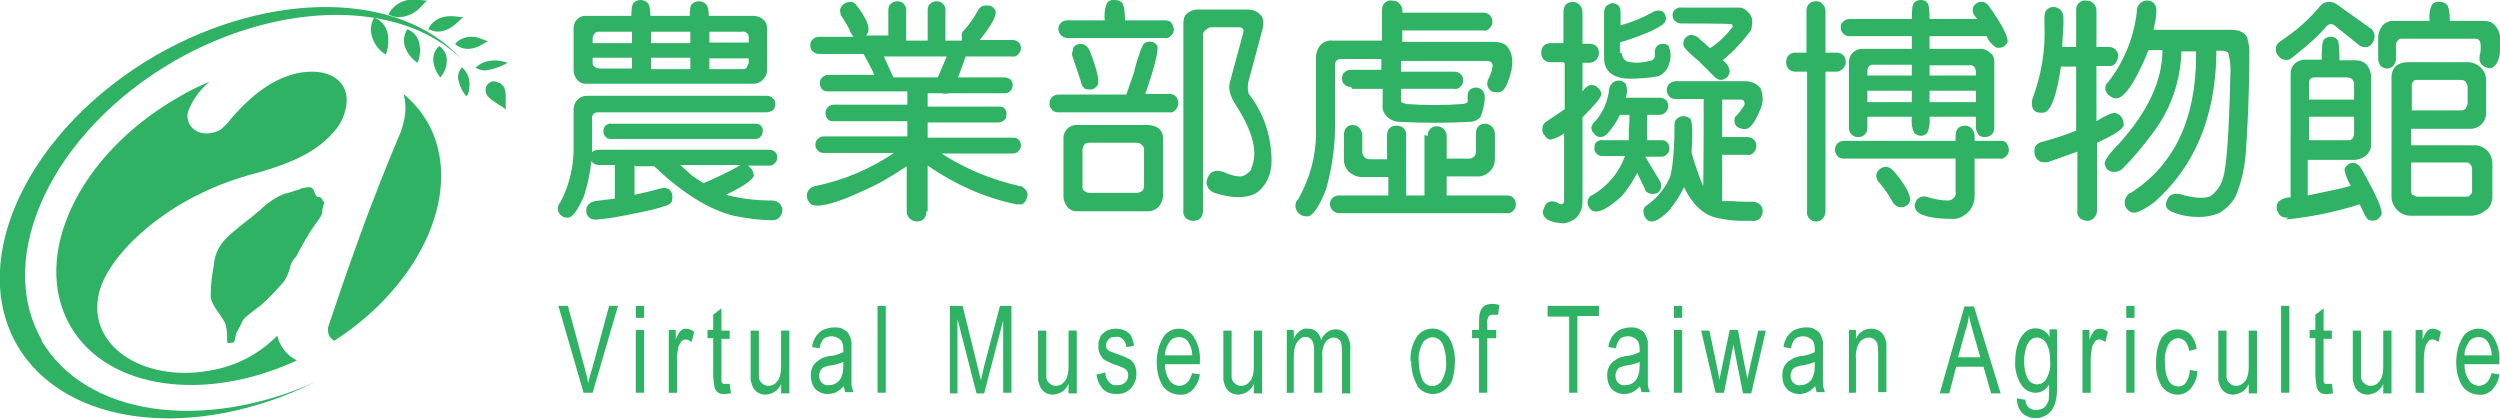 <!--
	農業虛擬博物館
	Virtual Museum of Taiwan Agriculture
	https://video.coa.gov.tw/
	
	農業部版權所有 © MOA All Rights Reserved
-->
<svg xmlns="http://www.w3.org/2000/svg" viewBox="0 0 394 66" fill="#30b264"><use href="#Logo" /><defs><path id="icon" d="M78.5,13c-.4-.2-.9-.3-1.3,0-.3.2-.5.4-.6.7h0c-.2.6,0,1.3.5,1.7.3.3.7.6,1.1.8.2.2.7.5.9.6.2.1.5.4.6.5h0s0,0,0,0h0s0,0,0,0c0,0,0-.5,0-.7,0-.2,0-.8,0-1.1,0-.4,0-.9-.1-1.3-.1-.5-.4-.8-.8-1.1ZM72.8,10.6c.7.6,1.1,1.4,1.2,2.4,0,.8,0,1.6-.5,2.2-.6-.7-1-1.5-1.2-2.4-.3-.8,0-1.6.5-2.2ZM6.6,53.6c-7.6-13.2,1.7-32.9,20.9-44C44.3,0,63.1,0,72.6,9.2c-9.5-10.5-29.8-10.9-48-.5C4.6,20.3-5.2,40.7,2.7,54.4c7.5,12.9,28,15.2,47,5.8-17.7,7.9-36.2,5.4-43.2-6.6ZM67.5,4.6c.7.3,1.4.5,2.2.3,1.8-.4,2.6-1.7,3.3-2.2-.9,0-2.4-.5-4,.3-.7.4-1.2.9-1.5,1.6ZM71.7,6.9c.5.5,1.1.7,1.8.8,1.6.1,2.7-.9,3.4-1.2-.8-.2-1.9-1-3.5-.6-.7.2-1.3.5-1.7,1.1ZM74.9,10.6c.5.4,1.1.5,1.7.5,1.2-.2,2.4-.6,3.4-1.2-1.1-.4-2.2-.5-3.4-.2-.6.2-1.2.5-1.7,1ZM61.3,2.3c.7.4,1.6.5,2.4.3,2-.4,2.9-1.9,3.6-2.5-1,0-2.6-.6-4.4.4-.7.4-1.3,1-1.7,1.8ZM64.2,4.6c1,.4,1.7,1.2,1.9,2.3.2,1,.1,2.1-.3,3-.9-.6-1.5-1.4-1.9-2.3-.4-1-.3-2.1.3-3ZM69.3,7.3c.8.6,1.2,1.5,1.1,2.4,0,.9-.4,1.8-1,2.5-.6-.7-1-1.6-1.1-2.5-.1-.9.2-1.9,1-2.5ZM59,2.8c1.1.4,1.9,1.4,2.1,2.5.2,1.1.1,2.3-.3,3.3-1-.6-1.7-1.5-2.1-2.6-.4-1.1-.3-2.3.3-3.3ZM43.7,52.9s0,0-.1.1c-2.7,2.7-6.2,4.6-10,5.3-8.7,1.8-16.8-1.8-18.1-8.1-.3-1.4-.2-2.9.2-4.4,1.3-4.5,6.4-10,13.6-14.1,3.6-2,7.4-3.5,11.4-4.5,5.6-1.6,9.3-3.4,11.9-6.4l.5-.6c.8-1.1,1.3-2.3,1.5-3.7.4-3.2-1.9-5.2-5.4-5.2-.9,0-1.8.1-2.6.3-4.5,1.1-7.8,4.4-10.1,7-.5.7-1.1,1.3-1.7,1.8-1.9,1.1-4.1.7-4.9-.8-.4-.7-.5-1.6-.1-2.4.7-1.7,1.8-3.1,3.2-4.3-1.7.7-3.4,1.5-5,2.5C12.3,24.4,4.8,40.5,11.1,51.4c5.8,10,21.2,12.1,35.7,5.4-1.6-.8-2.7-2.2-3.1-3.9ZM67.2,19c-.9-1.6-2.2-3-3.6-4.2.2.7.3,1.5.3,2.2,0,1.3-.3,2.5-.7,3.7-2,4.7-4.5,10.9-7,17.9-1.7,4.7-3.2,9.1-4.5,13,0,.2,0,.3,0,.5,0,.7.4,1.3,1,1.6,14.1-9.1,20.6-24.2,14.6-34.6ZM47.4,29.7c.5-.1,1-.2,1.4-.2.2,0,.5.2.6.4.1.1.3,1,.6,1.1.3,0,.7.2.8.4,0,.3.2.3.3.5,0,.2-.3.9-.3,1.3,0,.5-.2.9-.5,1.3-.2.3-1.7,2.3-1.8,2.7-.6.9-1.1,1.9-1.6,2.8-.2.6-.7.7-1.1,1.8-.2.9-.5,1.7-1,2.5-1.2,1.4-2.4,2.7-3.8,3.9-.8.6-2.5,1.8-2.8,2.4-.2.5-.5,1.1-.8,1.6-.4.7-.3,1.8-.7,1.8-.4,0-.8.2-.9-.1,0-.9,0-1.8-.2-2.6-.3-1.3-2.3-3-2.4-4.6,0-1.7.2-3.3.5-4.9.1-1.6.8-3.1,2-4.3,1.4-1.4,3.8-3.1,5.3-4.4,1.1-1.1,2.4-2,3.9-2.6.5,0,1.5-.5,2.5-.7Z"/><path id="tw" d="M12,26v4.7c1.8-.4,3.1-.7,4.1-1,.4-.1.8-.1,1.1,0,.3.1.6.4.7.8.1.4.1.7,0,1.1,0,.3-.3.6-.9.8-1.4.5-2.8.8-4.3,1.1-2.8.6-5,1-6.7,1.1-.4,0-.8,0-1.1-.3-.3-.2-.5-.6-.5-1,0-.4,0-.7.3-1,.2-.3.6-.5,1-.6l3.2-.4v-5.3h-2.6c-.4,0-.8-.2-1.1-.6-.2,1.9-.6,3.8-1.2,5.6-.9,2-1.7,3.2-2.4,3.3-.4,0-.8,0-1.1-.3-.7-.5-.8-1.5-.2-2.1,0,0,0,0,0,0,1.5-2.8,2.2-6,2.1-9.2v-5.2c-.1-1.2.7-2.3,1.9-2.4.2,0,.3,0,.5,0h28c.4,0,.8.1,1,.4.3.2.4.5.4.9,0,.4-.1.7-.4,1-.3.2-.7.3-1,.3H6.3c-.6,0-1,.3-1,.9v5.4c.3-.3.7-.4,1.1-.4h26.8c.3,0,.7.1.9.3.3.2.4.6.4.9,0,.3-.1.7-.4.9-.2.3-.5.4-.9.4h-3.3l.6.6c.2.3.3.7.3,1-.2.7-1.7,1.7-4.4,3,2.3.6,4.7.9,7.2.9.9,0,1.6.5,1.7,1.4,0,.9-.5,1.6-1.4,1.7-.1,0-.2,0-.3,0-2,0-4-.3-6-.7-4-1-8.2-3.7-12.5-7.8h-3ZM30.7,2.5c.6,0,1.2.2,1.6.6.4.3.6.8.6,1.3v6.7c0,.6-.3,1.1-.7,1.5-.4.4-.9.6-1.5.6H4.3c-.5,0-1-.2-1.3-.6-.4-.4-.6-1-.6-1.5v-6.7c0-.5.2-1,.5-1.3.4-.4.8-.6,1.3-.6h7.3c0-1.1.1-1.8.4-2.1.3-.3.7-.4,1.1-.4.4,0,.8.2,1,.4.3.2.5.9.5,2.1h6.2c0-1,.1-1.7.4-1.9.3-.3.7-.4,1.1-.4.4,0,.8.2,1,.4.3.2.5.9.5,1.9h6.9ZM11.6,5h-5.1c-.3,0-.6,0-.8.3-.2.2-.3.5-.3.8v.7h6.2v-1.8ZM11.6,9.1h-6.2v.7c0,.3,0,.5.3.7.2.2.5.3.8.3h5.1v-1.8ZM31,19.5c.3,0,.6,0,.9.3.2.2.4.6.3.9,0,.3-.1.6-.3.8-.2.3-.5.4-.9.4H8.3c-.4,0-.7-.1-.9-.4-.2-.2-.3-.5-.3-.8,0-.3.1-.6.3-.9.3-.2.6-.4.9-.3h22.7ZM20.8,5h-6.2v1.8h6.2v-1.8ZM20.8,9.1h-6.2v1.8h6.2v-1.8ZM22.8,28.9c1.9-.8,3.8-1.7,5.6-2.7l.3-.2h-9.5l1.9,1.7,1.8,1.2ZM23.8,6.7h6.2v-.7c0-.3,0-.5-.2-.7-.2-.2-.5-.4-.9-.3h-5.1v1.8ZM23.8,10.9h5.1c.3,0,.6,0,.8-.3l.3-.7v-.7h-6.2v1.8ZM58,33.3c0,.5-.1.9-.4,1.2-.3.3-.7.4-1.1.4-.8,0-1.5-.6-1.6-1.4,0-.1,0-.2,0-.3v-7c-2.1,1.4-4.2,2.7-6.5,3.7-4.6,2.2-7.5,2.9-8.6,2.3-.3-.3-.5-.6-.6-1-.2-.9.4-1.7,1.3-1.9,0,0,0,0,.1,0,4.4-.9,8.6-2.7,12.3-5.2h-11.1c-.4,0-.7-.1-.9-.4-.3-.2-.4-.6-.4-.9,0-.3.1-.7.4-.9.2-.3.6-.4.9-.4h13.2v-2.4h-11.6c-.3,0-.7,0-.9-.3-.3-.3-.4-.6-.4-1,0-.3.1-.7.4-.9.2-.3.6-.4.9-.4h11.6v-2.1h-12.4c-.4,0-.7,0-1-.3-.3-.3-.4-.6-.4-1,0-.3.1-.7.4-.9.3-.3.6-.4,1-.4h7.2c-.5-1.1-1.1-2.2-1.7-3.3h-7c-.4,0-.7-.1-1-.4-.3-.2-.4-.6-.4-1,0-.3.1-.7.4-.9.3-.3.6-.4,1-.4h5.4l-.4-.6c-.3-.8-.8-1.6-1.3-2.4-.3-.3-.4-.8-.4-1.2,0-.4.3-.7.6-1,.3-.2.7-.3,1.1-.3.4,0,.8.3,1,.7,1.5,1.9,2,3.3,1.7,4.1l-.3.5h3.5V1.6c0-.4.1-.8.4-1,.3-.3.7-.4,1-.4.4,0,.8.1,1,.4.3.3.5.7.4,1.1v4.7h3.4V1.6c0-.4.1-.8.4-1,.3-.3.7-.4,1-.4.4,0,.8.1,1,.4.3.3.5.7.4,1.1v4.7h2.6v-.5c-.1-.4,0-.9.4-1.2.8-.9,1.5-1.9,2.1-3,.2-.4.5-.7.9-.8.4-.1.7,0,1.1,0,.4.2.7.5.8.8.2.7-.6,2.3-2.5,4.6h5.2c.7,0,1.3.5,1.3,1.2,0,0,0,0,0,.1,0,.3-.1.7-.4.9-.2.3-.6.5-1,.4h-7.3l-1.2,3.3h7.3c.3,0,.7.1.9.3.3.2.4.6.4.9,0,.7-.5,1.3-1.2,1.3,0,0,0,0,0,0h-8.8c-.4.1-.8.1-1.1,0h-2.3v2.1h11.2c.3,0,.7,0,.9.3.2.2.4.6.3.9,0,.3,0,.7-.3.9-.2.2-.6.4-.9.4h-11.2v2.4h13.4c.3,0,.7,0,.9.3.3.2.4.6.4.9,0,.3-.1.7-.4.9-.2.3-.5.4-.9.4h-11.2c3.7,2.4,7.8,4.1,12.2,5.1.5,0,.9.4,1.2.8.2.4.2.8,0,1.2-.1.4-.4.7-.7.9h-.9c-5-1-9.8-3.2-14-6.1v7.2ZM59.8,12.2l1.4-3.3h-9.9l1.5,3.3h7ZM90.8,11c.7-2.6,1.3-4.1,1.6-4.2.3-.2.7-.3,1.1-.2.3,0,.7.3.9.6h0c.2.8-.4,3.3-1.9,7.6h3.8c.4,0,.7.1,1,.4.3.3.4.7.4,1.1,0,.4-.2.7-.4,1-.3.3-.6.5-1,.4h-17.5c-.4,0-.8-.1-1-.4-.3-.3-.4-.6-.4-1,0-.4.1-.7.4-1,.3-.3.7-.4,1-.4h10.7l1.3-3.7ZM86.5.4c.3-.3.7-.5,1.2-.4.4,0,.8.1,1.1.4.3.3.5,1.2.5,2.8h6.3c.4,0,.8.1,1,.4.2.3.4.7.4,1,0,.4-.1.7-.4,1-.3.3-.6.5-1,.4h-15.3c-.8,0-1.4-.6-1.5-1.3,0,0,0,0,0-.1,0-.4.1-.7.4-1,.3-.3.7-.4,1-.4h5.9c-.1-.9,0-1.9.4-2.8ZM81.6,33.3c-.5,0-1.1-.3-1.4-.7-.4-.5-.6-1.1-.6-1.7v-9.2c0-.5.2-1,.6-1.4.4-.4.9-.6,1.4-.6h11.3c.6,0,1.3.2,1.8.6.4.4.6.9.6,1.4v9.2c0,.6-.3,1.2-.7,1.7-.4.4-1,.7-1.6.7h-11.3ZM81.1,7.8c0-.4.4-.7.7-.8.3-.1.7-.1,1,0,.4.2.7.5.9.9,1.2,3,1.6,4.9,1.3,5.5-.2.3-.5.6-.9.7-.4,0-.8,0-1.1-.1-.3-.3-.6-.6-.6-1l-1.3-3.9c-.2-.4-.2-.8,0-1.2ZM83.8,22.5c-.3,0-.7,0-.9.3-.2.3-.3.6-.3.9v5.6c0,.3,0,.6.3.8.2.2.6.3.9.3h7.3c.3,0,.6-.1.9-.3.2-.2.3-.5.3-.8v-5.6c0-.3,0-.6-.3-.8-.2-.3-.5-.4-.9-.4h-7.3ZM101.9,4.8c-.2.2-.4.6-.3.9v27.4c0,.5-.1.9-.4,1.3-.3.3-.7.4-1.2.4-.4,0-.8-.2-1.1-.4-.3-.3-.5-.8-.4-1.2V3.7c0-.6.1-1.2.6-1.6.5-.4,1.1-.6,1.7-.6h7.6c.7,0,1.4.1,2,.6.4.3.6.7.7,1.1,0,.4,0,.9-.1,1.3l-2.2,8.2c-.2.7-.2,1.4,0,2.1,2.4,3,3.6,6.8,3.6,10.6,0,2-.8,3.9-2.4,5-1.5.9-3.8.9-6.6,0-.5-.2-.9-.5-1.1-1-.2-.4-.2-.9,0-1.3.4-1.1,1.2-1.4,2.5-1,1.6.7,2.8.9,3.4.5.4-.2.7-.5,1-.9v-.2c1.1-2.4.3-5.7-2.4-9.9-1-1.5-1.3-2.8-.9-3.9l2-7.4c.2-.7,0-1-.7-1h-4.1c-.3,0-.7,0-.9.3ZM124.9,13.7c-.4,0-.7-.1-1-.4-.3-.2-.4-.6-.4-1,0-.3.1-.7.4-.9.3-.3.6-.4,1-.4h4.8v-1.7h-6.3c-.5,0-.9.2-1,.7,0,.1,0,.2,0,.3v9.6c0,3.3-.5,6.7-1.4,9.9-1,2.6-2,4.1-2.8,4.3-.4,0-.9,0-1.3-.3-.7-.5-1-1.5-.5-2.2,0,0,.1-.1.2-.2,1.8-3.2,2.8-6.7,2.8-10.4v-12c0-.7.3-1.4.7-1.9.5-.5,1.2-.8,1.9-.7h7.8V1.6c0-.4.1-.8.4-1.1.3-.3.7-.5,1.2-.4.4,0,.8.1,1.1.4.4.4.6.9.5,1.5h12.8c.4,0,.7.1,1,.4.3.3.4.6.4,1,0,.4-.1.7-.4,1-.2.3-.6.5-1,.4h-12.8v1.8h14.5c.5,0,1,.1,1.5.3.4.2.7.6.9,1,.7,1.2.6,3.1-.5,5.6-.2.4-.5.8-.9,1-.4.1-.8,0-1.2,0-.8-.3-1.1-1.2-.8-1.9,0,0,0-.1.1-.2.6-1.2.7-2.1.6-2.3-.1-.3-.4-.5-.8-.5h-13.6v1.7h8.4c.4,0,.7.1,1,.4.3.2.4.6.4,1,0,.3-.1.7-.4.9-.2.3-.6.5-1,.4h-8.4v1.6c0,.2,0,.5.2.6l.7.2c2.9.2,5.8.2,8.7,0,.3,0,.6-.1.9-.3v-.8c0-.4,0-.8.3-1.1.3-.3.6-.4,1-.4.4,0,.7.1,1,.4.3.3.4.7.4,1.1,0,1.1-.3,2.2-.7,3.2-.4.4-1,.7-1.6.7-3.7.2-7.4.2-11.1,0-.8,0-1.5-.3-2.1-.9-.4-.5-.7-1.1-.6-1.7v-2.6h-4.8ZM137,21.4c0-.8.5-1.4,1.3-1.5,0,0,.2,0,.2,0,.4,0,.8.2,1,.4.3.3.5.7.5,1.1v3.6h3.4c.3,0,.6,0,.9-.3.2-.2.3-.5.3-.8v-2.8c0-.4.1-.9.4-1.2.3-.3.7-.4,1.1-.4.4,0,.7.2,1,.4.3.3.5.8.5,1.2v3.9c0,.7-.2,1.4-.7,1.9-.5.6-1.4,1-2.2.9h-4.7v3h9.5c.4,0,.8.1,1,.4.3.3.4.6.4,1,0,.4-.1.7-.4,1-.3.3-.6.5-1,.4h-26.4c-.8,0-1.4-.6-1.5-1.3,0,0,0,0,0-.1,0-.4.1-.7.4-1,.3-.3.7-.4,1-.4h7.8v-2.9h-4.2c-.7,0-1.4-.3-2-.8-.5-.5-.8-1.2-.8-1.9v-3.9c0-.4.1-.9.4-1.2.3-.3.6-.4,1-.4.4,0,.8.2,1,.4.3.3.5.8.5,1.2v2.5c0,.3,0,.6.3.9.2.3.6.4.9.4h2.7v-3.8c0-.4.1-.8.4-1.1.3-.3.7-.4,1.1-.4.4,0,.8.1,1.1.4.3.3.5.7.4,1.1v9.5h2.9v-9.5ZM158.4,9.8h-2c-.4,0-.8-.1-1.1-.4-.3-.3-.4-.7-.4-1.1,0-.4.1-.8.4-1.1.3-.3.7-.4,1.1-.4h2V1.9c0-.4.1-.9.4-1.2.3-.3.7-.4,1.1-.4.4,0,.7.2,1,.4.3.3.5.8.5,1.2v5h1.1c.4,0,.8.1,1.1.4.3.3.4.7.4,1.1,0,.4-.2.7-.4,1-.3.3-.7.5-1.1.5h-1.1v4.5c.5-.7,1-1,1.4-1,.4,0,.7.1,1,.4.3.2.5.6.6,1h0c0,.5-1,1.7-3,3.7v13.5c0,.6-.2,1.2-.5,1.7-.3.5-.7.9-1.2,1.1-.4.2-.9.4-1.3.4-1.7-.1-2.8-.5-3.1-1.2-.2-.4-.2-.8,0-1.1.3-1.1,1-1.4,2.1-1,.4.3.6.3.7.3.3-.1.5-.4.4-.8v-10.4c-.6.5-1.3.8-2.1,1-.4,0-.8-.3-1-.7-.3-.3-.4-.8-.3-1.2,0-.4.3-.8.7-1l2.8-1.9v-7.2ZM170,27.3c-.7,1.3-1.5,2.6-2.5,3.7-1.9,1.7-3.3,2.5-4.2,2.3-.4,0-.7-.3-.9-.7-.4-.6-.2-1.4.4-1.8.1,0,.3-.1.4-.2,2.3-1.4,4-3.5,4.9-6h-3.5c-.4,0-.7-.1-1-.4-.2-.2-.4-.6-.3-.9,0-.3,0-.7.3-.9.3-.2.6-.4,1-.3h4.1v-1.8c.1,0,.1-2.2.1-2.2h-1.5c-.5,1.1-1.2,2.1-2,3-.3.3-.7.5-1.1.5-.4,0-.8-.2-1-.6-.3-.2-.4-.6-.4-.9.1-.4.3-.8.7-1.1,1.2-1.4,1.9-3.1,2.1-4.9,0-.4.3-.8.6-1.1.3-.2.6-.3,1-.3.4,0,.7.2,1,.5.3.7.3,1.5,0,2.2h5.4c.7,0,1.3.5,1.3,1.2,0,0,0,0,0,.1,0,.4-.1.7-.4,1-.3.3-.6.4-1,.4h-1.9v4c-.1,0,2.2,0,2.2,0,.3,0,.6,0,.9.3.3.3.4.6.4,1,0,.3-.1.7-.4.9-.2.3-.5.4-.9.4h-2.5l2.4,4c.1.4.2.8,0,1.1-.1.3-.4.6-.7.7-.3.1-.7.1-1,0-.4-.1-.7-.4-.8-.8l-1.2-2.5v.2ZM167.6,8.4c0,.4.2.7.4,1,.3.3.7.4,1,.4,1.1.2,2.3,0,3.4-.3.2-.2.4-.4.4-.6v-.7c0-.4.1-.7.4-1,.2-.2.6-.3.9-.3.3,0,.7.1.9.4.3.8.4,1.7.1,2.6-.2.9-.8,1.7-1.7,2.1-1.5.3-3.1.4-4.7.4-.9,0-1.8-.2-2.5-.6-.9-.5-1.4-1.5-1.4-2.5V2c0-.4.1-.8.4-1.1.3-.2.6-.4.9-.4.3,0,.6.1.9.3.3.3.4.7.4,1.1v2.1c1.8-.5,3.5-1.2,5.1-2.1.3-.2.8-.3,1.2-.2.3,0,.6.3.7.6.2.3.2.7.1,1-.3.8-2.7,2-7.2,3.4v1.6ZM175.5,32.7c-1.5,1.6-2.6,2.3-3.3,2.2-.4,0-.7-.3-.9-.6-.2-.3-.3-.7-.3-1.1,0-.4.3-.7.6-.9,1.6-1.1,2.8-2.6,3.6-4.4.4-1.4.7-4.1.7-8.2,0-.4.1-.8.4-1,.3-.3.7-.4,1-.4.4,0,.8.2,1.1.4.3.4.4,2.1.2,5.1v.3c.5,1.8,1.1,3.5,1.8,5.2v.2c.1,0,.1-13.9.1-13.9h-4.4c-.4,0-.8-.1-1-.4-.3-.3-.4-.6-.4-1,0-.4.1-.8.4-1,.3-.3.7-.4,1-.4h10.9c1,0,2,.4,2.5,1.2.4,1.1.4,2.3-.1,3.3-.7,1.7-1.4,2.8-2.1,3-.4.1-.8,0-1.1-.1-.7-.2-1-.9-.8-1.6,0-.1,0-.2.2-.3.5-.5.9-1.1,1.3-1.7.1-.2,0-.5,0-.6-.1-.2-.3-.3-.6-.3h-2.9v5.9h4c.4,0,.7.1,1,.4.3.3.4.6.4,1,0,.4-.1.7-.4,1-.2.3-.6.5-1,.4h-4v7.3h1.9c0,.1,2.9.1,2.9.1.8,0,1.5.5,1.6,1.3,0,0,0,.1,0,.2,0,.4-.2.8-.4,1.1-.3.3-.8.5-1.3.4h-1.7c-1.3,0-2.7-.2-4-.5-2-.5-3.7-2.1-5-4.8-.6,1.2-1.2,2.3-2.1,3.3ZM185,4v-.2h-.4c0-.1-7.6-.1-7.6-.1-.4,0-.7-.1-1-.4-.3-.2-.4-.6-.4-.9,0-.3.1-.7.4-.9.3-.2.6-.4,1-.3h9.2c.5,0,.9.3,1.2.6.3.3.6.7.7,1.1.1.6,0,1.2-.1,1.8-1.3,1.8-2.8,3.4-4.5,4.8.6.4,1,1,1.1,1.7,0,.4-.2.7-.4,1-.3.2-.6.4-1,.4-.4,0-.8-.3-1.1-.6l-2.3-2.3c-1.7-1.4-2.5-2.3-2.5-2.6,0-.4,0-.7.2-1,.2-.3.6-.5.9-.6.4,0,.8.1,1.2.4l1.9,1.7c1.4-.9,2.6-2.1,3.6-3.4h0ZM195,11.3c-.4,0-.8-.1-1.1-.4-.3-.3-.4-.7-.4-1.1,0-.4.1-.8.4-1.1.3-.3.7-.4,1.1-.4h1.7V1.7c0-.4.1-.8.4-1.1.3-.3.7-.4,1.1-.4.4,0,.8.1,1,.4.3.3.5.7.5,1.1v6.6h1.7c.4,0,.8.1,1.1.4.3.3.4.7.4,1.1,0,.4-.2.7-.4,1-.3.3-.7.5-1.1.5h-1.7v22c0,.8-.6,1.6-1.4,1.6,0,0,0,0-.1,0-.4,0-.7-.1-1-.4-.3-.3-.5-.8-.4-1.2V11.3h-1.7ZM202.6,25c-.4,0-.8-.1-1-.4-.3-.3-.4-.6-.4-1,0-.4.1-.7.4-1,.3-.3.7-.4,1-.4h17.6v-.8c0-.4.1-.9.4-1.2.3-.3.7-.4,1.1-.4.4,0,.8.2,1,.4.3.3.5.8.5,1.2v.8h4c.4,0,.7,0,1,.3.2.3.4.7.4,1.1,0,.4-.1.7-.4,1-.3.3-.6.5-1,.4h-4v5.9c0,1.2-.6,2.4-1.6,3-.5.4-1.1.6-1.7.6-3.4,0-5.5-.5-6-1.5-.2-.4-.2-.8,0-1.1.1-.4.4-.7.7-.8.4-.2.9-.2,1.3,0,1,.3,2.1.5,3.1.5.3,0,.6-.1.9-.4.3-.3.4-.6.3-1v-5.2h-17.6ZM216.1,5.7v2h8.2c.5,0,1,.3,1.3.6.5.3.7.8.7,1.4v10.4c0,.4-.1.8-.4,1.1-.3.3-.7.4-1.1.4-.4,0-.8-.1-1-.4-.2-.3-.4-.7-.4-1.1v-1.7h-7.3c.1.9,0,1.8-.4,2.6-.3.3-.7.4-1,.4-.4,0-.7-.2-1-.4-.4-.8-.5-1.7-.4-2.6h-7v1.7c0,.4-.1.8-.4,1.1-.3.3-.6.4-1,.4-.4,0-.8-.1-1.1-.4-.3-.3-.4-.7-.4-1.1v-10.3c0-.6.2-1.1.6-1.5.4-.4.9-.6,1.5-.6h7.8v-2h-9.8c-.4,0-.7-.1-1-.4-.3-.3-.4-.6-.4-1,0-.3.1-.7.4-.9.3-.3.6-.4,1-.4h9.8c0-1.5.1-2.4.4-2.6.3-.3.7-.4,1-.4.4,0,.8.1,1,.4.3.2.4,1.1.4,2.6h7.5l-.3-.4c-.3-.3-.4-.7-.4-1.1,0-.7.8-1.3,1.5-1.2.4,0,.8.3,1,.6,2.2,3,3.1,5,3,5.7-.1.3-.4.6-.7.8-.3.1-.7.2-1.1.1-.6-.4-1.2-1-1.5-1.8h-9.2ZM213.3,10.2h-6c-.2,0-.5,0-.7.2-.2.2-.3.5-.3.8v.7h7v-1.7ZM213.3,14.3h-7v1.8h7v-1.8ZM207.7,27.7c0-.4.2-.7.5-1,.3-.3.7-.4,1.1-.4.4,0,.8.3,1.1.6,1.9,2.2,2.8,3.9,2.6,4.7,0,.4-.3.7-.7.9-.3.2-.7.2-1.1.1-.4-.1-.8-.5-1-.9-.6-1.1-1.3-2.1-2.1-3-.3-.3-.4-.7-.4-1.2h0ZM216.1,11.9h7.3v-.6c0-.3-.1-.6-.3-.8-.2-.2-.5-.3-.8-.2h-6.2v1.7ZM216.1,16.1h7.3v-1.8h-7.3v1.8ZM239.4,10.5h-2.6c-.6,4.3-1.5,6.8-2.5,7.2-.4.1-.8.1-1.2,0-.4-.1-.7-.4-.8-.8-.1-.4-.1-.9,0-1.3,1.4-3.7,2.1-7.7,1.9-11.7v-1.2c0-.4.1-.9.4-1.2.3-.3.7-.4,1.1-.4.4,0,.7.2,1,.4.3.3.5.8.5,1.2v1.2l-.2,3.5h2.2V1.6c0-.4.1-.8.4-1.1.3-.3.7-.5,1.2-.4.4,0,.8.1,1.1.4.3.3.5.7.5,1.1v5.8h1.9c.4,0,.8.1,1.1.4.3.3.5.7.4,1.1,0,.4-.2.8-.4,1.1-.3.3-.7.5-1.1.4h-1.9v8.7c1.6-1,2.6-1.4,3-1.3.4.1.8.4,1,.7.2.4.3.8.3,1.2-.1.7-1.6,1.6-4.2,2.8v10.6c0,.8-.5,1.6-1.4,1.7,0,0-.2,0-.2,0-.4,0-.8-.2-1.1-.4-.3-.3-.5-.8-.4-1.2v-9.3l-4.5,1.6c-.4.1-.9.1-1.3,0-.4-.2-.7-.5-.9-1-.1-.4-.1-.9,0-1.3.2-.4.6-.7,1-.8,1.9-.5,3.7-1.1,5.5-1.8v-10.2ZM255.8,7.9c-.1,4.8-1.7,9.5-4.7,13.3-1.4,1.9-3,3.8-4.7,5.5-.4.3-.8.4-1.3.4-.4,0-.8-.2-1.1-.5l-.3-.7c-.1-.5.6-1.6,2.3-3.3,4.5-5,6.8-9.9,6.8-14.7h-2.2l-.4,1c-1.8,4.2-3.4,6.5-4.6,6.6-.4,0-.8-.1-1.1-.4-.4-.2-.6-.6-.7-1,0-.4,0-.8.4-1.1,2.6-3.3,4.2-7.3,4.6-11.5,0-.4.3-.8.6-1.1.3-.2.8-.4,1.2-.3.4,0,.8.3,1,.6.4.4.3,1.8-.2,4h12c.6,0,1.2,0,1.8.3.5.2.9.6,1,1.1.2.7.3,1.4.3,2.1,0,6.8-.3,12.3-.6,16.4-.2,2.1-.7,4.2-1.5,6.2-.6,1.2-1.5,2.1-2.7,2.8-1,.4-2.1.6-3.1.6-1.4,0-2.7-.2-4-.7-.4-.1-.8-.4-1.1-.7-.2-.4-.2-.8,0-1.2.3-.9,1-1.2,2.1-1,2.3.7,4,.7,4.8.3.9-.7,1.6-1.6,1.9-2.7.6-1.6,1-7.1,1.2-16.2.1-1.2,0-2.4-.3-3.6-.2-.3-.6-.4-.9-.4h-1v.7c-.2,9.9-3.5,17.6-9.7,23.1-1.7,1.3-2.9,1.8-3.4,1.7-.4,0-.8-.3-1.1-.7-.5-.8-.2-1.9.6-2.4,0,0,0,0,.1,0,6.8-4.3,10.3-11.6,10.3-21.6v-.7h-2.3ZM277.8.8c.3-.3.7-.5,1.2-.5.5,0,.9.1,1.3.4l5.2,3.7c.4.2.6.6.7,1,.1.4,0,.8-.2,1.2-.2.4-.5.7-.9.8-.4.1-.9,0-1.2-.2l-4-3.2c-.2-.2-.4-.2-.6-.2-.3,0-.5.2-.7.4-1,1.2-2.2,2.3-3.4,3.3l-2.1,1.7c-.4.3-.8.3-1.2.2-.4-.1-.7-.4-.9-.7-.3-.3-.4-.8-.3-1.2,0-.4.4-.8.7-1,2.4-1.6,4.5-3.4,6.3-5.6ZM272.6,34.3c-.4,0-.8,0-1.2-.3-.3-.3-.5-.7-.6-1.1,0-.4,0-.8.3-1.1.5-.5,1.2-.7,1.9-.7V11.7c0-.7.2-1.3.7-1.7.4-.4,1-.6,1.6-.6h2.6c0-1.9.1-3,.4-3.2.3-.3.7-.4,1-.4.4,0,.8.1,1,.4.3.2.4,1.3.4,3.3h2.5c.7,0,1.3.2,1.8.7.4.5.6,1.1.7,1.7v10.8c0,.6-.2,1.2-.7,1.7-.5.5-1.1.7-1.8.8h-7.5v5.6c3-.6,5.3-1.1,6.8-1.5-.5-.8-.8-1.6-1-2.5,0-.4.3-.7.6-.9.3-.2.7-.3,1-.2.4.1.8.4,1,.8,2.4,4.2,3.5,6.6,3.2,7.4-.2.3-.4.6-.8.8-.4.1-.8.1-1.1,0-.4-.2-.6-.6-.8-1l-.7-1.5c-3.8,1.2-7.7,2-11.6,2.4ZM283,15.7v-2.4c0-.7-.4-1.1-1.2-1.1h-5c-.6,0-.9.3-.9.9v2.6h7ZM275.9,18.5v3.6h6.2c.5,0,.8-.3.9-.9v-2.8h-7ZM295.3.7c.3-.3.7-.5,1.2-.4.4,0,.8.1,1.1.4.3.3.5,1.2.5,2.6h5.4c.5,0,1,.1,1.4.4.8.7,1.2,1.7,1.2,2.8,0,2.1-.3,3.5-1.2,4.1-.3.2-.7.2-1.1,0-.7-.2-1.2-.9-1-1.7,0,0,0-.2,0-.2.2-.6.2-1.3.1-2-.1-.4-.4-.6-.8-.6h-11.5c-.3,0-.5,0-.7.3-.2.2-.3.4-.3.7v2.2c0,.8-.6,1.5-1.4,1.5,0,0,0,0,0,0-.4,0-.8-.2-1-.4-.2-.3-.4-.7-.4-1.1v-3.4c0-.7.3-1.4.7-1.9.5-.5,1.2-.8,1.9-.7h5.5c-.1-.9,0-1.8.4-2.6h0ZM303.9,33c-.6.6-1.4.9-2.2,1h-9.8c-1.6,0-3-1.4-3-3V12.2c0-.7.2-1.3.7-1.8.5-.4,1.2-.6,1.8-.6h9.5c.7,0,1.5.3,2,.8.6.5.9,1.2.9,2v5.3c0,1.3-1.1,2.4-2.4,2.4h-9.4v2.6h10c1.5,0,2.7,1.2,2.8,2.7,0,0,0,0,0,0v5.4c0,.8-.3,1.5-.9,2.1h0ZM292,17.4h7.9c.3,0,.5-.1.7-.3l.3-.7v-2.9l-.3-.6c-.2-.2-.4-.3-.7-.3h-6.9c-.3,0-.6,0-.7.3-.2.2-.2.4-.2.6v3.9ZM292,25.7v4.4c0,.2,0,.4.2.6l.7.3h7.9c.2,0,.4-.1.5-.3.2-.1.3-.3.3-.6v-3.5c0-.3-.1-.5-.3-.7-.1-.2-.4-.3-.6-.3h-8.6Z"/><path id="en" d="M4,14L0,.2h1.5l2.7,10c.2.8.4,1.5.5,2.2.2-.7.3-1.5.6-2.2L8,.2h1.4l-4,13.7h-1.4ZM12.2,2.2V.2h1.3v1.9h-1.3ZM12.2,14V4h1.3v9.9h-1.3ZM17.4,14V4h1.1v1.5c.2-.5.4-1,.8-1.4.2-.2.5-.3.8-.3.5,0,.9.2,1.3.5l-.4,1.6c-.3-.2-.6-.4-.9-.4-.3,0-.6.1-.7.3-.2.3-.4.6-.5.9-.1.6-.2,1.3-.2,2v5.2h-1.3ZM27,12.5l.2,1.5c-.3,0-.6.1-1,.1-.4,0-.8,0-1.1-.3-.3-.2-.4-.5-.5-.8-.1-.7-.2-1.3-.2-2v-5.7h-.9v-1.3h.9V1.6l1.3-1v3.5h1.3v1.3h-1.3v5.8c0,.3,0,.6,0,.9,0,.3.4.5.6.4.2,0,.4,0,.6,0ZM35.1,14v-1.5c-.4,1-1.3,1.6-2.4,1.7-.4,0-.9-.1-1.2-.3-.4-.2-.6-.5-.8-.8-.2-.4-.3-.8-.4-1.2,0-.5,0-1,0-1.6v-6.2h1.3v5.5c0,.6,0,1.2,0,1.8,0,.4.2.8.5,1,.3.3.6.4,1,.4.4,0,.8-.1,1.1-.4.3-.3.6-.6.7-1.1.2-.6.2-1.3.2-1.9v-5.3h1.3v9.9h-1.1ZM45.1,12.7c-.4.5-.8.8-1.3,1.1-.4.2-.9.3-1.4.3-.7,0-1.4-.3-1.9-.8-.5-.6-.7-1.3-.7-2,0-.5,0-.9.2-1.3.1-.4.4-.7.7-1,.3-.2.6-.4.9-.6.4-.1.7-.2,1.1-.3.8,0,1.5-.3,2.2-.6,0-.2,0-.4,0-.4,0-.5,0-1-.4-1.5-.4-.4-.9-.6-1.4-.6-.5,0-.9.1-1.3.4-.3.4-.6.9-.6,1.5l-1.2-.2c0-.6.3-1.2.6-1.7.3-.4.7-.8,1.1-1,.5-.2,1.1-.4,1.7-.4.5,0,1.1,0,1.5.3.4.2.7.4.9.8.2.4.3.7.4,1.1,0,.5,0,1,0,1.6v2.2c0,1.6,0,2.6,0,3,0,.4.2.8.3,1.2h-1.3c-.1-.4-.2-.8-.3-1.2ZM45,9c-.7.3-1.3.5-2.1.6-.4,0-.8.2-1.1.3-.2.1-.4.3-.5.5-.1.2-.2.5-.2.8,0,.4.1.8.4,1.1.3.3.7.5,1.1.4.5,0,.9-.1,1.3-.4.4-.3.7-.7.8-1.2.2-.5.2-1.1.2-1.7v-.6ZM50.3,14V.2h1.3v13.7h-1.3ZM61.7,14V.2h2l2.4,9.7c.2.9.4,1.6.5,2,.1-.5.3-1.2.5-2.2L69.6.2h1.8v13.7h-1.3V2.5l-3,11.5h-1.2l-3-11.7v11.7h-1.3ZM80.4,14v-1.5c-.4,1-1.3,1.6-2.4,1.7-.4,0-.9-.1-1.2-.3-.4-.2-.6-.5-.8-.8-.2-.4-.3-.8-.4-1.2,0-.5,0-1,0-1.6v-6.2h1.3v5.5c0,.6,0,1.2,0,1.8,0,.4.2.8.5,1,.3.3.6.4,1,.4.4,0,.8-.1,1.1-.4.3-.3.6-.6.7-1.1.2-.6.2-1.3.2-1.9v-5.3h1.3v9.9h-1.1ZM85,11l1.2-.3c0,.6.2,1.1.6,1.5.3.4.8.6,1.3.5.5,0,.9-.1,1.3-.5.3-.3.4-.7.4-1.1,0-.3-.1-.7-.4-.9-.4-.3-.8-.4-1.3-.6-.7-.2-1.3-.5-1.9-.8-.4-.2-.6-.6-.8-.9-.2-.4-.3-.9-.3-1.3,0-.4,0-.8.2-1.2.1-.4.3-.7.6-.9.2-.2.5-.4.8-.5.3-.1.7-.2,1.1-.2.5,0,1.1.1,1.5.3.4.2.8.5,1,.9.2.5.4,1,.4,1.5l-1.2.2c0-.4-.2-.9-.5-1.2-.3-.3-.7-.5-1.1-.4-.4,0-.9,0-1.2.4-.2.2-.4.6-.4.9,0,.2,0,.4.2.6.1.2.3.3.5.4.1,0,.5.2,1.1.4.6.2,1.3.5,1.9.8.4.2.6.5.8.9.2.4.3.9.3,1.4,0,.6-.1,1.1-.4,1.6-.2.5-.6.9-1.1,1.2-.5.3-1,.4-1.6.4-.8,0-1.6-.2-2.2-.8-.6-.7-.9-1.5-1-2.4ZM99.8,10.8l1.3.2c-.1.9-.5,1.7-1.1,2.4-.6.6-1.3.9-2.1.8-1,0-2-.5-2.6-1.3-.7-1.1-1-2.4-1-3.8,0-1.4.3-2.7,1-3.9.5-.9,1.5-1.4,2.5-1.4,1,0,1.9.5,2.4,1.4.7,1.1,1,2.5.9,3.8,0,.1,0,.2,0,.4h-5.5c0,.9.2,1.8.7,2.5.3.5.9.9,1.6.9.4,0,.9-.2,1.2-.5.4-.4.7-1,.8-1.6ZM95.7,8h4.2c0-.7-.2-1.3-.5-1.9-.4-.9-1.5-1.2-2.4-.8-.3.1-.5.3-.7.6-.4.6-.7,1.3-.7,2.1ZM109.6,14v-1.5c-.4,1-1.3,1.6-2.4,1.7-.4,0-.9-.1-1.2-.3-.4-.2-.6-.5-.8-.8-.2-.4-.3-.8-.4-1.2,0-.5,0-1,0-1.6v-6.2h1.3v5.5c0,.6,0,1.2,0,1.8,0,.4.2.8.5,1,.3.3.6.4,1,.4.4,0,.8-.1,1.1-.4.3-.3.6-.6.7-1.1.2-.6.2-1.3.2-1.9v-5.3h1.3v9.9h-1.1ZM114.8,14V4h1.1v1.4c.2-.5.5-.9.9-1.2.4-.3.8-.5,1.3-.4.5,0,1,.1,1.4.5.4.3.6.8.7,1.3.4-1,1.3-1.7,2.3-1.7.7,0,1.3.3,1.7.8.5.8.7,1.6.6,2.5v6.8h-1.3v-6.3c0-.5,0-1-.1-1.5,0-.3-.2-.5-.4-.7-.2-.2-.5-.3-.8-.3-.5,0-1,.3-1.3.7-.4.7-.6,1.5-.5,2.2v5.8h-1.3v-6.5c0-.6,0-1.2-.3-1.7-.2-.4-.6-.6-1-.6-.4,0-.7.1-1,.4-.3.3-.6.7-.7,1.1-.2.7-.2,1.4-.2,2.1v5.2h-1.3ZM134.3,9c-.1-1.5.3-2.9,1.1-4.1,1.1-1.3,3-1.5,4.3-.4.2.2.4.4.6.6.7,1.1,1,2.4,1,3.7,0,1-.1,2-.4,3-.2.7-.7,1.3-1.3,1.7-1.3,1-3.2.7-4.2-.6,0,0,0,0,0-.1-.7-1.2-1-2.5-1-3.9ZM135.6,9c0,1,.2,2,.6,2.9.5.9,1.5,1.2,2.4.7.3-.2.6-.4.7-.8.5-.9.7-1.9.6-2.9,0-1-.2-1.9-.6-2.8-.5-.9-1.5-1.2-2.4-.7-.3.2-.6.4-.7.7-.5.9-.7,1.9-.6,2.9ZM145.1,14V5.3h-1.1v-1.3h1.1v-1.1c0-.5,0-1,.1-1.5.1-.4.3-.8.6-1.1.4-.3.8-.4,1.3-.4.4,0,.8,0,1.2.2l-.2,1.5c-.2,0-.5,0-.7,0-.3,0-.6,0-.8.3-.2.4-.3.8-.2,1.2v.9h1.4v1.3h-1.4v8.6h-1.3ZM159.3,14V1.9h-3.4V.2h8.1v1.6h-3.4v12.1h-1.4ZM170.6,12.7c-.4.5-.8.8-1.3,1.1-.4.2-.9.3-1.4.3-.7,0-1.4-.3-1.9-.8-.5-.6-.7-1.3-.7-2,0-.5,0-.9.2-1.3.1-.4.4-.7.7-1,.3-.2.6-.4.9-.6.4-.1.7-.2,1.1-.3.8,0,1.5-.3,2.2-.6,0-.2,0-.4,0-.4,0-.5,0-1-.4-1.5-.4-.4-.9-.6-1.4-.6-.5,0-.9.1-1.3.4-.3.4-.6.9-.6,1.5l-1.2-.2c0-.6.3-1.2.6-1.7.3-.4.7-.8,1.1-1,.5-.2,1.1-.4,1.7-.4.5,0,1.1,0,1.5.3.4.2.7.4.9.8.2.4.3.7.4,1.1,0,.5,0,1,0,1.6v2.2c0,1.6,0,2.6,0,3,0,.4.2.8.3,1.2h-1.3c-.1-.4-.2-.8-.3-1.2ZM170.5,9c-.7.3-1.3.5-2.1.6-.4,0-.8.2-1.1.3-.2.1-.4.3-.5.5-.1.2-.2.5-.2.8,0,.4.1.8.4,1.1.3.3.7.5,1.1.4.5,0,.9-.1,1.3-.4.4-.3.7-.7.8-1.2.2-.5.2-1.1.2-1.7v-.6ZM175.8,2.2V.2h1.3v1.9h-1.3ZM175.8,14V4h1.3v9.9h-1.3ZM182.4,14l-2.3-9.9h1.3l1.2,5.7.4,2.1c0-.1.1-.8.4-2.1l1.2-5.8h1.3l1.1,5.8.4,1.9.4-1.9,1.3-5.7h1.2l-2.3,9.9h-1.3l-1.2-6-.3-1.7-1.5,7.6h-1.3ZM198.2,12.7c-.4.5-.8.8-1.3,1.1-.4.2-.9.3-1.4.3-.7,0-1.4-.3-1.9-.8-.5-.6-.7-1.3-.7-2,0-.5,0-.9.2-1.3.1-.4.4-.7.7-1,.3-.2.6-.4.9-.6.4-.1.7-.2,1.1-.3.8,0,1.5-.3,2.2-.6,0-.2,0-.4,0-.4,0-.5,0-1-.4-1.5-.4-.4-.9-.6-1.4-.6-.5,0-.9.1-1.3.4-.3.4-.6.9-.6,1.5l-1.2-.2c0-.6.3-1.2.6-1.7.3-.4.7-.8,1.1-1,.5-.2,1.1-.4,1.7-.4.5,0,1.1,0,1.5.3.4.2.7.4.9.8.2.4.3.7.4,1.1,0,.5,0,1,0,1.6v2.2c0,1.6,0,2.6,0,3,0,.4.2.8.3,1.2h-1.3c-.1-.4-.2-.8-.3-1.2ZM198.1,9c-.7.3-1.3.5-2.1.6-.4,0-.8.2-1.1.3-.2.1-.4.3-.5.5-.1.2-.2.5-.2.8,0,.4.1.8.4,1.1.3.3.7.5,1.1.4.5,0,.9-.1,1.3-.4.4-.3.7-.7.8-1.2.2-.5.2-1.1.2-1.7v-.6ZM203.4,14V4h1.1v1.4c.4-1,1.3-1.6,2.4-1.6.4,0,.9.1,1.2.3.4.2.6.5.8.8.2.4.3.8.4,1.2,0,.5,0,1.1,0,1.6v6.1h-1.3v-6c0-.5,0-1-.1-1.5,0-.3-.3-.6-.5-.8-.2-.2-.6-.3-.9-.3-.5,0-1.1.3-1.4.7-.5.8-.7,1.7-.6,2.6v5.4h-1.3ZM217.7,14l3.9-13.7h1.5l4.2,13.7h-1.5l-1.2-4.2h-4.3l-1.1,4.2h-1.4ZM220.6,8.3h3.5l-1.1-3.8c-.3-1.2-.6-2.1-.7-2.8-.1.9-.3,1.8-.6,2.6l-1.1,4ZM230,14.8l1.2.2c0,.9.7,1.6,1.5,1.6,0,0,.1,0,.2,0,.5,0,1-.1,1.4-.5.3-.4.6-.8.6-1.3,0-.7.1-1.4,0-2.2-.4.8-1.2,1.3-2.1,1.3-1,0-1.9-.6-2.4-1.5-.6-1.1-.9-2.3-.8-3.5,0-.9.1-1.8.4-2.6.2-.7.6-1.4,1.1-1.9,1-.9,2.5-.9,3.5.1.2.2.3.4.4.6v-1.2h1.2v8.6c0,1.1,0,2.2-.4,3.3-.2.6-.6,1.1-1.1,1.5-.6.4-1.2.6-1.9.6-.8,0-1.6-.3-2.1-.8-.6-.7-.9-1.5-.8-2.4ZM231,8.8c0,1,.1,2,.6,2.9.4.8,1.4,1.1,2.2.7.3-.2.6-.4.7-.7.5-.9.7-1.8.6-2.8,0-1-.1-1.9-.6-2.8-.3-.5-.8-.9-1.5-.9-.6,0-1.1.4-1.4.9-.4.8-.6,1.8-.6,2.7ZM240.2,14V4h1.1v1.5c.2-.5.4-1,.8-1.4.2-.2.5-.3.8-.3.5,0,.9.2,1.3.5l-.4,1.6c-.3-.2-.6-.4-.9-.4-.3,0-.6.1-.7.3-.2.3-.4.6-.5.9-.1.6-.2,1.3-.2,2v5.2h-1.3ZM247.1,2.2V.2h1.3v1.9h-1.3ZM247.1,14V4h1.3v9.9h-1.3ZM257.1,10.3l1.2.2c0,1-.4,1.9-1,2.7-.5.6-1.3,1-2.1,1-1,0-1.9-.5-2.5-1.3-.7-1.2-1-2.5-.9-3.8,0-1,.1-1.9.4-2.8.2-.7.6-1.4,1.2-1.8.5-.4,1.1-.6,1.8-.6.7,0,1.5.3,2,.8.6.7.9,1.5,1,2.3l-1.2.3c0-.5-.3-1.1-.6-1.5-.3-.3-.7-.5-1.1-.5-.6,0-1.2.4-1.5.9-.5.9-.7,1.9-.6,2.9,0,1,.1,2,.6,2.9.3.6.9.9,1.5.9.5,0,.9-.2,1.2-.6.4-.6.6-1.2.6-1.9ZM266.4,14v-1.5c-.4,1-1.3,1.6-2.4,1.7-.4,0-.9-.1-1.2-.3-.4-.2-.6-.5-.8-.8-.2-.4-.3-.8-.4-1.2,0-.5,0-1,0-1.6v-6.2h1.3v5.5c0,.6,0,1.2,0,1.8,0,.4.2.8.5,1,.3.3.6.4,1,.4.4,0,.8-.1,1.1-.4.3-.3.6-.6.7-1.1.2-.6.2-1.3.2-1.9v-5.3h1.3v9.9h-1.1ZM271.5,14V.2h1.3v13.7h-1.3ZM279.5,12.5l.2,1.5c-.3,0-.6.1-1,.1-.4,0-.8,0-1.1-.3-.3-.2-.4-.5-.5-.8-.1-.7-.2-1.3-.2-2v-5.7h-.9v-1.3h.9V1.6l1.3-1v3.5h1.3v1.3h-1.3v5.8c0,.3,0,.6,0,.9,0,.3.4.5.6.4.2,0,.4,0,.6,0ZM287.6,14v-1.5c-.4,1-1.3,1.6-2.4,1.7-.4,0-.9-.1-1.2-.3-.4-.2-.6-.5-.8-.8-.2-.4-.3-.8-.4-1.2,0-.5,0-1,0-1.6v-6.2h1.3v5.5c0,.6,0,1.2,0,1.8,0,.4.2.8.5,1,.3.3.6.4,1,.4.4,0,.8-.1,1.1-.4.3-.3.6-.6.7-1.1.2-.6.2-1.3.2-1.9v-5.3h1.3v9.9h-1.1ZM292.7,14V4h1.1v1.5c.2-.5.4-1,.8-1.4.2-.2.5-.3.8-.3.5,0,.9.2,1.3.5l-.4,1.6c-.3-.2-.6-.4-.9-.4-.3,0-.6.1-.7.3-.2.3-.4.6-.5.9-.1.6-.2,1.3-.2,2v5.2h-1.3ZM304.6,10.8l1.3.2c-.1.9-.5,1.7-1.1,2.4-.6.6-1.3.9-2.1.8-1,0-2-.5-2.6-1.3-.7-1.1-1-2.4-1-3.8,0-1.4.3-2.7,1-3.9.5-.9,1.5-1.4,2.5-1.4,1,0,1.9.5,2.4,1.4.7,1.1,1,2.5.9,3.8,0,.1,0,.2,0,.4h-5.5c0,.9.2,1.8.7,2.5.3.5.9.9,1.6.9.4,0,.9-.2,1.2-.5.4-.4.7-1,.8-1.6ZM300.5,8h4.2c0-.7-.2-1.3-.5-1.9-.4-.9-1.5-1.2-2.4-.8-.3.1-.5.3-.7.6-.4.6-.7,1.3-.7,2.1h0Z"/><symbol id="Logo" viewBox="0 0 394 66"><use href="#icon" /><g id="title" transform="matrix(1 0, 0 1, 88 0)"><use href="#tw"/><use href="#en" transform="matrix(1 0, 0 1, 0 48)" /></g></symbol></defs></svg>